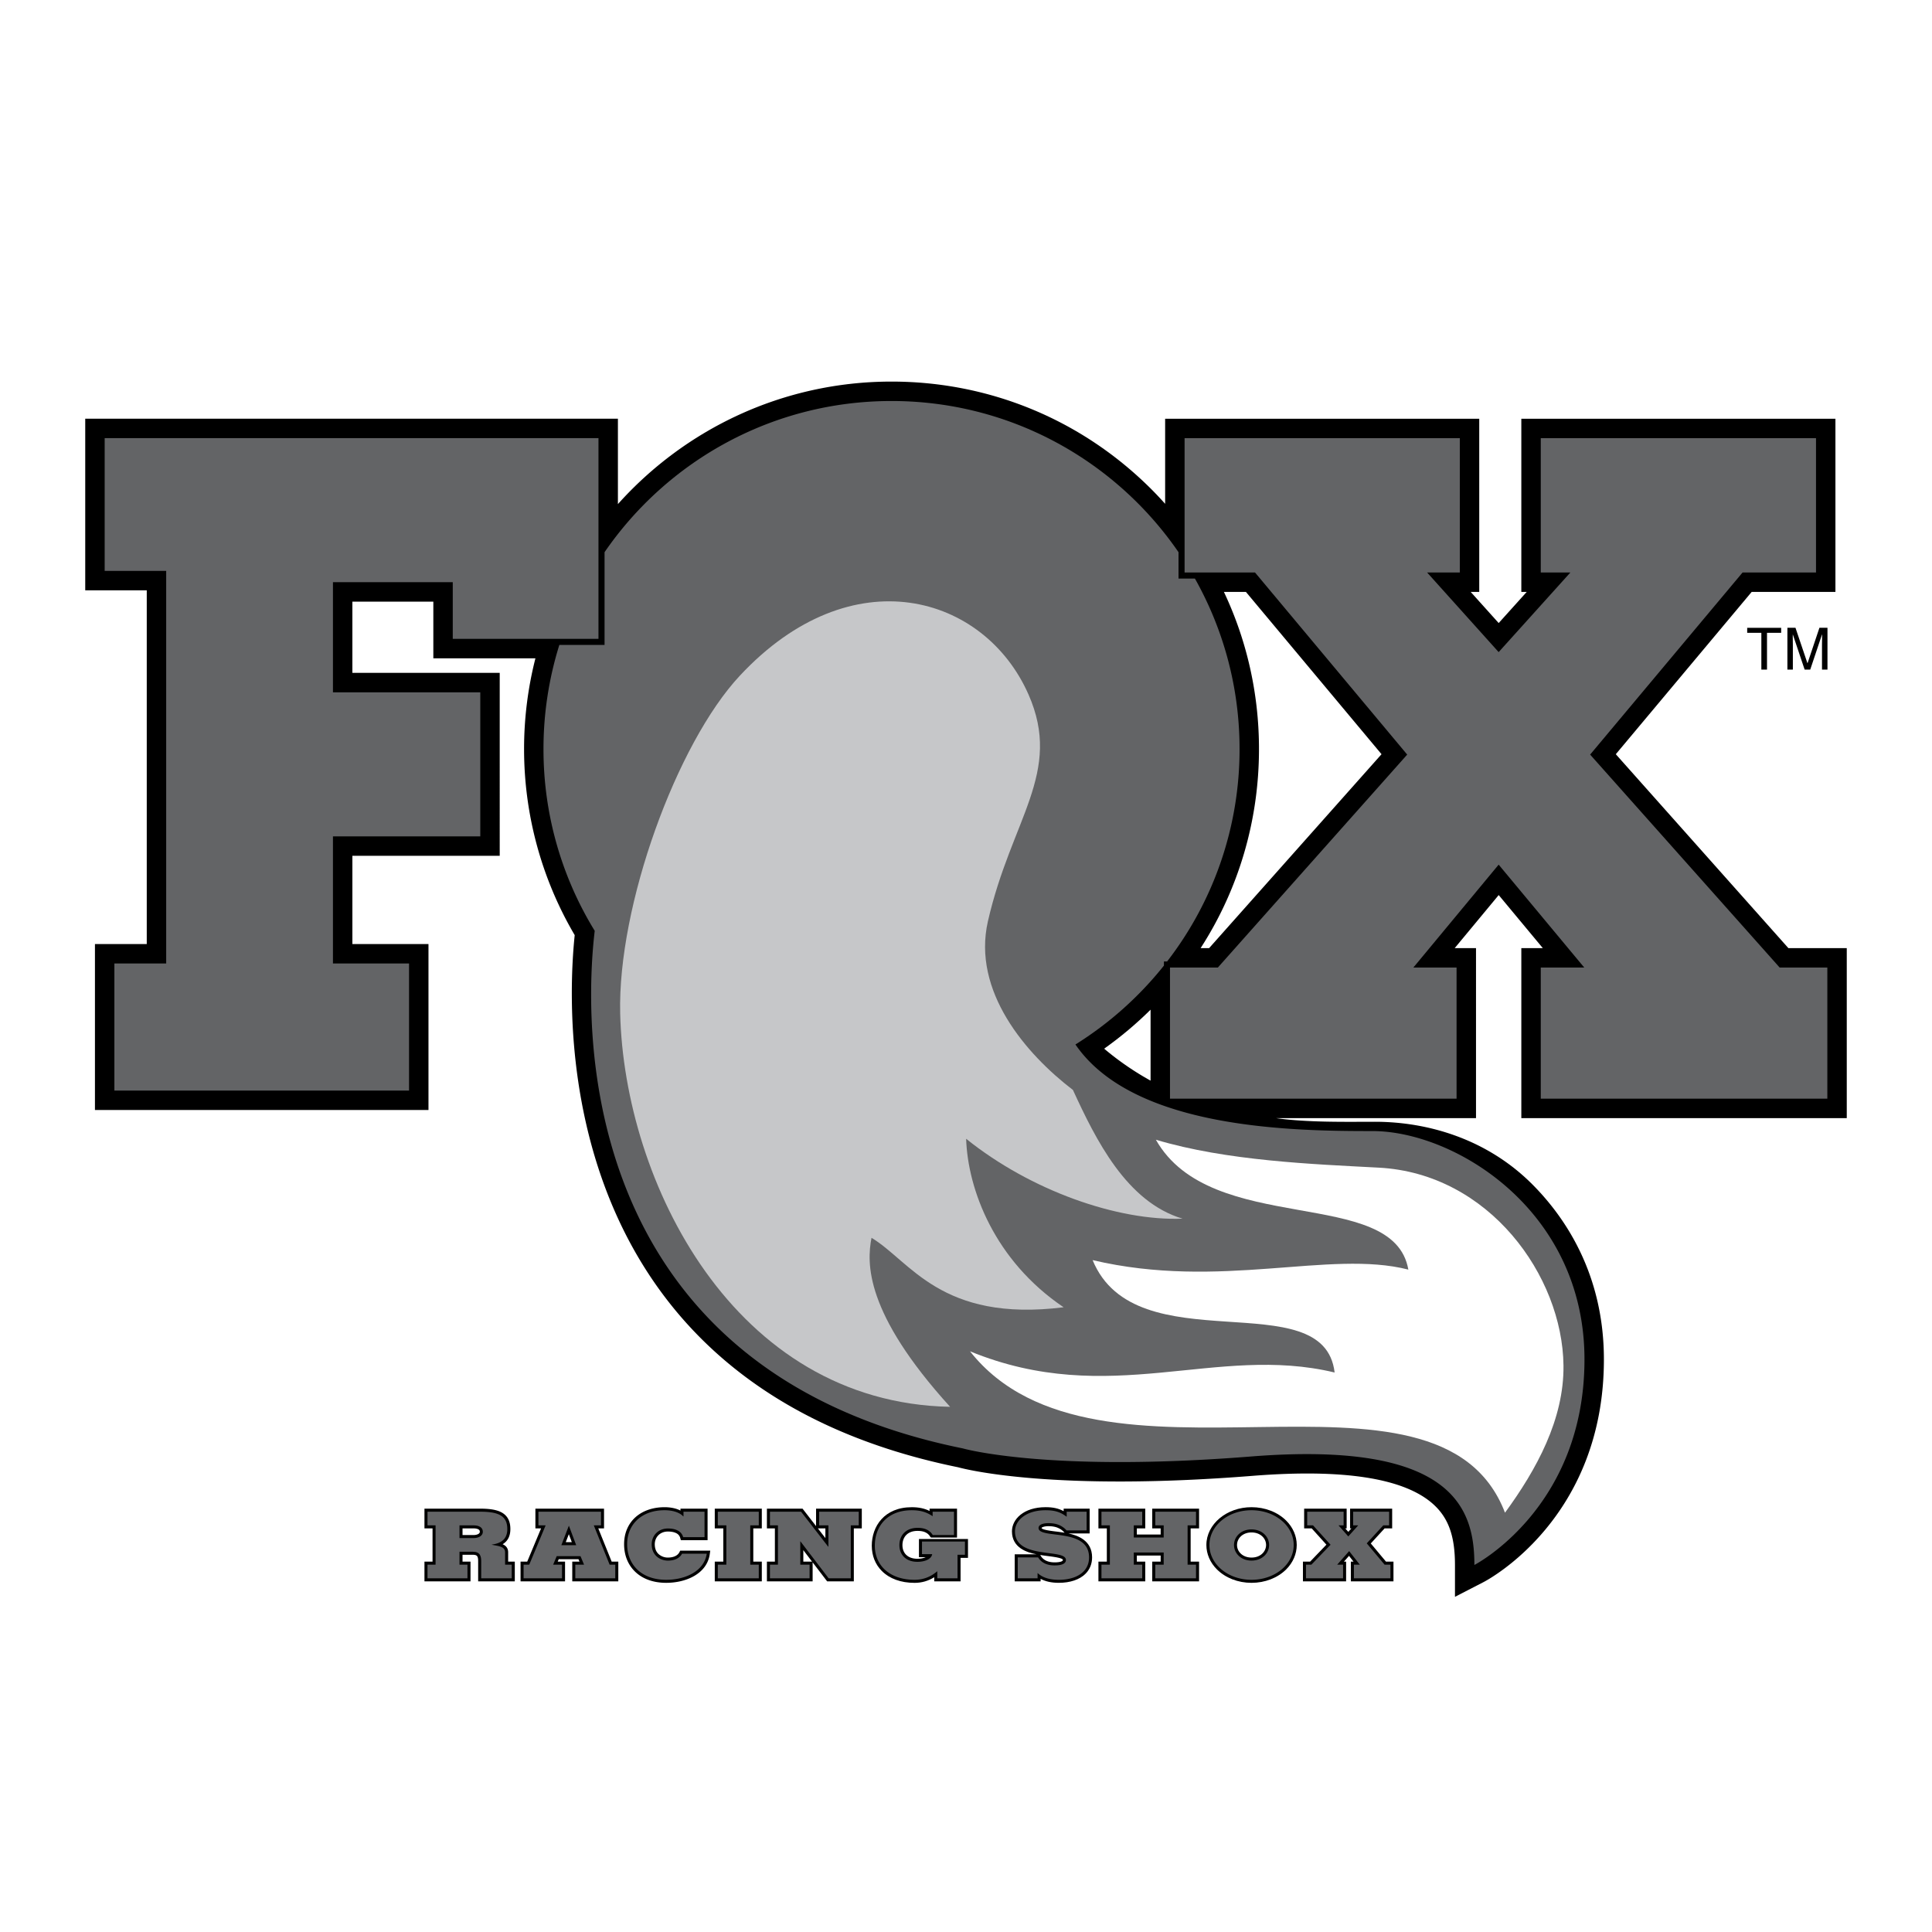 <svg xmlns="http://www.w3.org/2000/svg" width="2500" height="2500" viewBox="0 0 192.756 192.756"><g fill-rule="evenodd" clip-rule="evenodd"><path fill="#fff" d="M0 0h192.756v192.756H0V0z"/><path d="M151.783 111.555h32.469V94.593h-5.826l-17.217-19.345 13.555-16.192h8.357V41.78h-31.338v17.275h.539l-2.799 3.107-2.793-3.107h.854V41.78h-31.338v8.486c-.443-.496-.9-.982-1.375-1.457-6.924-6.925-16.131-10.738-25.923-10.738-10.834 0-20.582 4.728-27.299 12.224v-8.523H8.504v17.123h6.138V94.19H9.473v16.557h33.276V94.189h-7.592v-8.804h14.7V67.132h-14.7v-7.107h8.077v5.654H53.42a36.585 36.585 0 0 0-1.133 9.054c0 6.547 1.748 12.95 5.051 18.565-.912 8.81-2.074 44.859 38.25 53.091.902.246 9.616 2.426 29.374.857 9.15-.727 15.236.244 18.092 2.881 1.479 1.365 2.109 3.162 2.109 6.01v3.178l2.824-1.455c.492-.252 12.035-6.377 12.035-22.236 0-8.529-3.895-14.213-7.16-17.48-4.463-4.463-10.328-6.225-15.695-6.225-2.613 0-6.715.088-9.854-.363h19.949V94.593h-2.125l4.389-5.293 4.4 5.293h-2.143v16.962z"/><path fill="#636466" d="M59.71 63.74V43.71H10.443v13.246h6.138v39.171h-5.169v12.682h29.399V96.127h-7.592v-12.68h14.699V69.071H33.219V58.086h11.953v5.654H59.71zM177.557 96.531l-18.909-21.245 15.209-18.169h7.327V43.718h-27.461v13.399h2.955l-7.157 7.944-7.138-7.944h3.263V43.718h-27.46v13.399h7.027l15.183 18.169-18.89 21.245h-4.776v13.084h28.592V96.531h-4.31l8.509-10.266 8.538 10.266h-4.336v13.084h28.591V96.531h-4.757z"/><path d="M136.922 112.846c-7.791 0-23.811-.15-29.625-8.637a34.977 34.977 0 0 0 8.828-7.871v-.413h.318a34.544 34.544 0 0 0 7.227-21.193 34.567 34.567 0 0 0-4.453-17.009h-1.636v-2.631c-6.26-9.107-16.746-15.083-28.632-15.083-11.886 0-22.372 5.976-28.632 15.083v9.253h-4.511a34.708 34.708 0 0 0-1.582 10.387 34.556 34.556 0 0 0 5.111 18.136c-.928 7.802-2.944 43.591 36.719 51.638 0 0 8.4 2.424 28.754.809s22.291 5.33 22.291 10.822c0 0 10.984-5.654 10.984-20.514.001-14.861-12.921-22.777-21.161-22.777z" fill="#636466"/><path d="M150.154 150.922c-6.664-17.361-40.693-.059-53.377-16.102 13.969 5.723 24.512-.738 36.379 2.115-1.07-9.072-19.844-.748-24.145-11.213 12.74 3.008 23.637-1.064 31.5.947-1.475-8.422-19.654-3.184-25.188-12.957 7.078 2.115 15.637 2.434 22.234 2.785 11.016.576 18.326 10.809 18.432 19.73.066 5.371-2.696 10.404-5.835 14.695z" fill="#fff"/><path d="M94.792 140.359c-21.641-.428-32.505-22.508-32.917-39.238-.264-10.747 5.63-26.951 11.939-33.708 11.177-11.978 24.422-8.052 28.797 1.87 3.441 7.808-1.715 12.425-4.045 22.625-1.598 6.996 3.787 13.244 8.479 16.836 2.273 4.932 5.334 11.176 10.939 12.842-6.469.256-15.17-2.805-21.593-7.971.167 5.057 2.827 12.154 9.726 16.811-12.266 1.537-15.318-4.643-19.166-6.928-.484 2.5-.687 7.475 7.841 16.861z" fill="#c6c7c9"/><path d="M174.318 62.636h3.389v.5h-1.412v3.673h-.565v-3.673h-1.412v-.5zM181.781 66.809v-2.464c0-.123.012-.651.012-1.041h-.012l-1.174 3.504h-.557l-1.176-3.499h-.01c0 .384.01.913.01 1.035v2.464h-.545v-4.173h.807l1.191 3.528h.014l1.184-3.528h.803v4.173h-.547v.001zM50.698 155.805v-.932c0-.436-.245-.67-.551-.805.517-.314.772-.814.772-1.516 0-.594-.159-1.041-.486-1.369-.459-.459-1.234-.664-2.513-.664h-5.572v1.969h.807v3.316h-.807v1.967h4.594v-1.967h-.795v-.684h1.033c.193 0 .328.037.402.111.086.086.124.25.124.533v2.006h3.655v-1.967h-.663v.002zM61.027 155.805l-1.336-3.317h.573v-1.968h-6.847v1.968h.566l-1.382 3.317h-.665v1.966h4.439v-1.966h-.732l.101-.243h1.971l.101.243h-.721v1.966h4.594v-1.966h-.662zM67.866 154.709l-.085.162c-.231.438-.775.518-1.078.527a1.394 1.394 0 0 1-1.011-.361c-.243-.234-.366-.559-.366-.965 0-.348.128-.668.361-.902.242-.24.569-.369.948-.369.342 0 .618.055.821.158a.733.733 0 0 1 .411.484l.061.223h2.667v-3.146H67.89v.189c-.569-.297-1.252-.336-1.575-.336-2.421 0-4.048 1.482-4.048 3.689 0 1.078.365 2.014 1.057 2.705.754.754 1.842 1.152 3.146 1.152 1.959 0 4.062-.887 4.344-2.865l.049-.346h-2.997v.001zM71.313 150.52v1.968h.851v3.317h-.851v1.966h4.693v-1.966h-.85v-3.317h.85v-1.968h-4.693zM81.42 150.52v1.74l-1.349-1.74h-3.556v1.968h.796v3.317h-.796v1.966h4.561v-1.896l1.448 1.896h2.662v-5.283h.795v-1.968H81.42z"/><path fill="#fff" d="M82.349 152.488v.967l-.751-.967h.751zM80.148 155.805v-1.145l.873 1.145h-.873z"/><path d="M91.684 153.545v1.816h.677c-.226.102-.53.158-.827.158-.479 0-.871-.139-1.133-.4-.239-.238-.365-.572-.365-.963 0-.408.137-.77.386-1.018.263-.264.651-.402 1.123-.402.315 0 .573.047.766.137.224.105.383.246.483.426l.086.104h2.602v-2.883h-2.738v.227c-.52-.256-1.086-.373-1.773-.373-2.758 0-3.993 1.928-3.993 3.838 0 .996.347 1.869 1.003 2.525.773.773 1.903 1.184 3.266 1.184.712 0 1.369-.189 1.962-.562v.414h2.627v-2.346h.74v-1.881h-4.892v-.001zM106.6 152.994h2.115v-2.475h-2.594v.248c-.512-.275-1.066-.395-1.797-.395-2.207 0-3.361 1.213-3.361 2.41 0 1.668 1.529 2.115 2.461 2.293h-2.186v2.695h2.584v-.248c.479.262 1.086.396 1.818.396 1.135 0 2.08-.322 2.662-.904.43-.43.656-.994.656-1.635.001-1.699-1.456-2.195-2.358-2.385z"/><path d="M103.783 155.139c.273.047.545.082.805.115.545.07 1.457.189 1.457.383 0 .146-.324.24-.824.24-.645 0-1.123-.213-1.387-.652l-.051-.086zM106.211 152.922c-.008-.002-.016-.004-.023-.004a19.266 19.266 0 0 0-.879-.123c-.484-.061-1.389-.174-1.389-.352 0-.008 0-.012.014-.025.074-.072.311-.15.656-.15.387 0 .701.055.963.168.256.111.463.26.631.455l.027.031z" fill="#fff"/><path d="M114.959 150.52v1.968h.84v.61h-2.377v-.61h.84v-1.968h-4.672v1.968h.84v3.317h-.84v1.966h4.672v-1.966h-.84v-.61h2.377v.61h-.84v1.966h4.672v-1.966h-.84v-3.317h.84v-1.968h-4.672zM124.863 150.373c-2.482 0-4.502 1.691-4.502 3.773 0 .891.373 1.754 1.049 2.43.854.854 2.111 1.344 3.453 1.344 1.346 0 2.609-.49 3.465-1.346.674-.676 1.047-1.537 1.047-2.428s-.373-1.752-1.047-2.428c-.855-.855-2.119-1.345-3.465-1.345zM138.281 155.805l-1.517-1.815 1.377-1.502h.755v-1.968h-4.197v1.968h.131l-.31.346-.305-.346h.14v-1.968h-4.24v1.968h.754l1.467 1.623-1.627 1.694h-.715v1.966h4.307v-1.966h-.219l.51-.578.451.578h-.266v1.966h4.25v-1.966h-.746z"/><path fill="#636466" d="M52.239 157.469v-1.362h.563l1.636-3.921h-.719v-1.364h6.242v1.364h-.718l1.58 3.921h.563v1.362h-3.988v-1.362h.873l-.354-.847h-2.375l-.354.847h.885v1.362h-3.834zM68.159 153.363a1.028 1.028 0 0 0-.563-.672c-.265-.139-.596-.193-.961-.193-.961 0-1.613.709-1.613 1.574 0 1.178.917 1.658 1.69 1.629.585-.018 1.094-.229 1.337-.689h2.463c-.243 1.713-2.088 2.605-4.043 2.605-2.519 0-3.899-1.557-3.899-3.555 0-1.887 1.359-3.387 3.745-3.387.641 0 1.436.156 1.856.617h.022v-.471h2.099v2.541h-2.133v.001zM75.704 157.469h-4.088v-1.362h.851v-3.921h-.851v-1.364h4.088v1.364h-.851v3.921h.851v1.362zM76.818 150.822h3.105l2.706 3.49h.022v-2.126h-.928v-1.364h3.955v1.364h-.795v5.283h-2.21l-2.817-3.692h.011-.022v2.33h.928v1.362h-3.955v-1.362h.796v-3.921h-.796v-1.364zM95.533 157.469h-2.021v-.709c-.618.535-1.358.857-2.265.857-2.441 0-3.966-1.4-3.966-3.406 0-1.879 1.204-3.535 3.69-3.535.795 0 1.436.156 2.077.598v-.451h2.132v2.33h-2.122a1.329 1.329 0 0 0-.618-.553c-.254-.119-.563-.166-.895-.166-1.215 0-1.812.801-1.812 1.723 0 .938.63 1.666 1.801 1.666.674 0 1.381-.23 1.47-.766h-1.017v-1.26h4.286v1.324h-.74v2.348zM106.412 152.691a1.993 1.993 0 0 0-.738-.533c-.299-.129-.652-.193-1.084-.193-.441 0-.973.119-.973.479 0 1.16 5.039-.084 5.039 2.938 0 1.471-1.305 2.236-3.016 2.236-.764 0-1.58-.156-2.121-.682v.533h-1.979v-2.088h2.033c.332.551.916.801 1.646.801.518 0 1.127-.094 1.127-.545 0-.588-1.271-.588-2.541-.801-1.271-.211-2.541-.625-2.541-2.053 0-1.076 1.094-2.107 3.059-2.107.852 0 1.459.156 2.1.654v-.508h1.988v1.869h-1.999zM109.893 157.469v-1.362h.839v-3.921h-.839v-1.364h4.066v1.364h-.84v1.214h2.983v-1.214h-.84v-1.364h4.066v1.364h-.84v3.921h.84v1.362h-4.066v-1.362h.84v-1.214h-2.983v1.214h.84v1.362h-4.066zM120.664 154.146c0-1.924 1.867-3.471 4.199-3.471 2.342 0 4.209 1.547 4.209 3.471s-1.867 3.471-4.209 3.471c-2.332 0-4.199-1.547-4.199-3.471z"/><path d="M123.117 154.146c0 .818.686 1.555 1.746 1.555 1.07 0 1.756-.736 1.756-1.555 0-.82-.686-1.557-1.756-1.557-1.06.001-1.746.737-1.746 1.557z"/><path fill="#636466" d="M133.545 152.186l.973 1.103.992-1.103h-.508v-1.364h3.592v1.364h-.586l-1.647 1.794 1.78 2.127h.584v1.362h-3.645v-1.362h.586l-1.061-1.353-1.193 1.353h.586v1.362h-3.701v-1.362h.541l1.912-1.988-1.746-1.933h-.586v-1.364h3.635v1.364h-.508zM42.651 150.822h5.269c1.878 0 2.696.443 2.696 1.73 0 .912-.486 1.4-1.546 1.557v.018c.541.111 1.325.121 1.325.746v1.234h.663v1.361h-3.049v-1.703c0-.496-.1-.947-.829-.947h-1.336v1.289h.795v1.361h-3.988v-1.361h.806v-3.922h-.806v-1.363z"/><path d="M45.844 153.455h1.402c.542 0 .928-.248.928-.625 0-.443-.387-.645-.928-.645h-1.402v1.27zM57.486 154.164l-.718-1.924h-.021l-.741 1.924h1.48z"/><path fill="#fff" d="M56.753 153.066l.297.795h-.603l.306-.795zM124.863 155.398c-.436 0-.822-.146-1.09-.414-.229-.227-.354-.525-.354-.838s.125-.611.354-.84c.268-.266.654-.414 1.09-.414.441 0 .832.148 1.102.418.227.227.352.523.352.836-.001.608-.51 1.252-1.454 1.252zM47.247 153.152h-1.1v-.664h1.1c.258 0 .46.055.556.15.03.029.069.082.069.191 0 .212-.314.323-.625.323zM110.162 104.627a37.076 37.076 0 0 0 4.631-3.891v7.08a28.793 28.793 0 0 1-4.631-3.189zM120.635 94.593h-.848c3.752-5.813 5.822-12.66 5.822-19.86 0-5.512-1.209-10.838-3.5-15.677h2.197l13.529 16.191-17.2 19.346z"/></g></svg>
